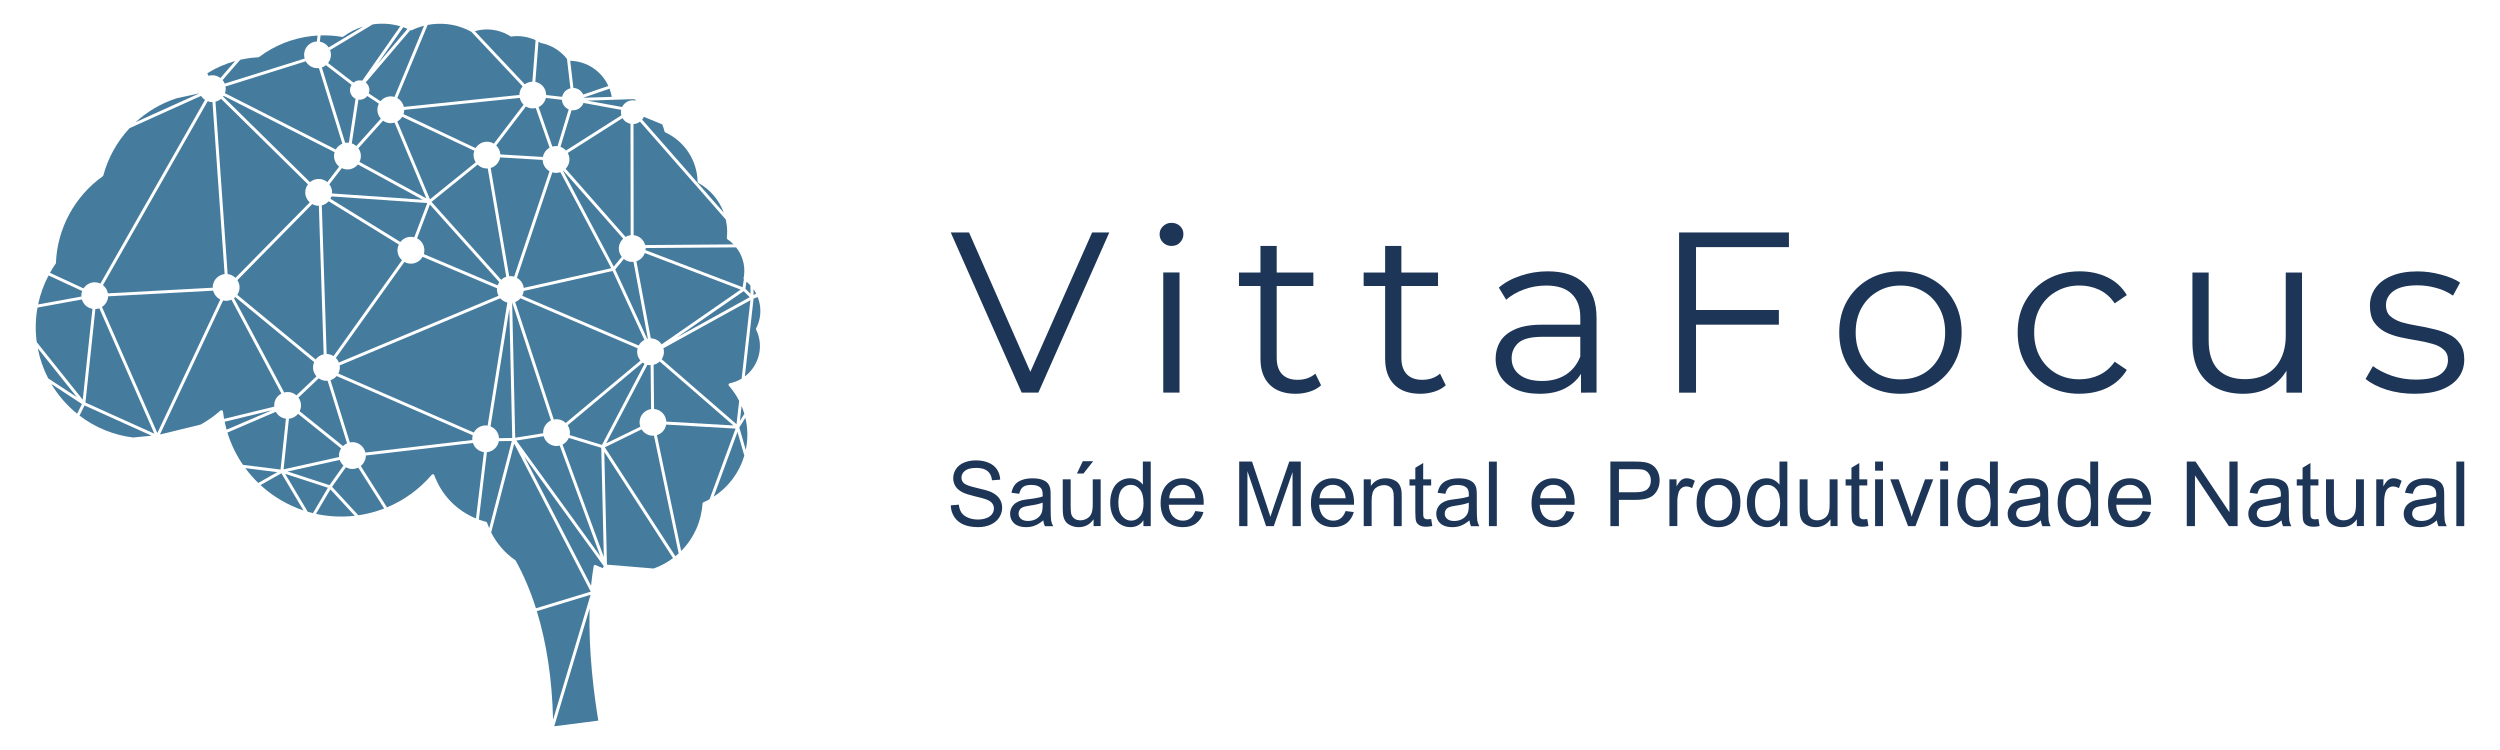 <svg xmlns="http://www.w3.org/2000/svg" height="450" width="1500" xml:space="preserve" viewBox="0 0 1500 450" y="0px" x="0px" id="Layer_1" version="1.1"><defs id="defs124"></defs>

<g transform="translate(1382.94)" id="layer3"><g transform="translate(-211.58,-115)" id="g3"><g style="fill:#457b9d;fill-opacity:1" transform="matrix(6.86,0,0,6.86,-1252.399,10.886)" id="g123">
		<path id="path35" d="m 66.38,37.83 -0.757,0.914 1.688,3.665 1.107,2.403 c 0.019,-0.004 0.037,-0.008 0.057,-0.012 l -1.256,-6.722 c -0.066,0.006 -0.135,0.01 -0.204,0.004 -0.241,-0.019 -0.459,-0.111 -0.635,-0.252 z" style="fill:#457b9d;fill-opacity:1"></path>
		<path id="path36" d="m 47.455,17.702 c -0.127,-0.055 -0.25,-0.103 -0.372,-0.146 l -1.364,1.953 -0.883,1.265 z" style="fill:#457b9d;fill-opacity:1"></path>
		<path id="path37" d="m 40.965,57.145 0.89,-1.251 c -0.147,-0.133 -0.264,-0.3 -0.329,-0.491 l -3.945,0.876 -0.617,0.138 1.766,0.575 1.905,0.619 z" style="fill:#457b9d;fill-opacity:1"></path>
		<path id="path38" d="m 62.904,23.724 0.918,-0.029 1.501,-0.048 C 65.282,23.409 65.215,23.17 65.125,22.933 l -2.227,0.765 c 10e-4,0.01 0.005,0.017 0.006,0.026 z" style="fill:#457b9d;fill-opacity:1"></path>
		<path id="path39" d="m 23.68,25.86 5.589,-2.524 -1.987,0.431 c -1.331,0.423 -2.565,1.142 -3.602,2.093 z" style="fill:#457b9d;fill-opacity:1"></path>
		<path id="path40" d="m 66.227,24.536 c 0.183,-0.376 0.58,-0.622 1.021,-0.586 0.05,0.004 0.098,0.016 0.146,0.027 l 0.034,-0.065 c -0.069,-0.023 -0.139,-0.045 -0.209,-0.064 l -4.044,0.13 2.311,0.423 z" style="fill:#457b9d;fill-opacity:1"></path>
		<path id="path41" d="m 40.56,19.325 3.037,-1.829 c -0.633,0.191 -1.229,0.491 -1.756,0.885 -0.028,0.021 -0.063,0.03 -0.101,0.024 -0.621,-0.107 -1.258,-0.151 -1.889,-0.132 l -0.059,0.547 c 0.324,0.058 0.595,0.245 0.768,0.505 z" style="fill:#457b9d;fill-opacity:1"></path>
		<path id="path42" d="m 18.928,40.945 c 0.009,-0.11 0.037,-0.213 0.074,-0.312 L 16.06,39.27 c -0.421,0.799 -0.728,1.649 -0.913,2.533 l 2.845,-0.519 0.94,-0.172 c -0.004,-0.054 -0.009,-0.11 -0.004,-0.167 z" style="fill:#457b9d;fill-opacity:1"></path>
		<path id="path43" d="m 31.462,52.066 c 0.048,0.234 0.104,0.466 0.167,0.691 l 2.766,-1.185 1.198,-0.514 z" style="fill:#457b9d;fill-opacity:1"></path>
		<path id="path44" d="M 43.206,23.897 C 43.191,23.896 43.178,23.891 43.164,23.89 l -0.582,3.826 c 0.149,0.051 0.284,0.131 0.398,0.233 l 1.716,-1.917 0.424,-0.473 c -0.207,-0.231 -0.324,-0.543 -0.297,-0.876 0.013,-0.158 0.058,-0.306 0.125,-0.439 L 44.256,23.785 43.94,23.577 c -0.17,0.215 -0.441,0.344 -0.734,0.32 z" style="fill:#457b9d;fill-opacity:1"></path>
		<path id="path45" d="m 40.803,23.786 1.202,3.885 c 0.096,-0.017 0.193,-0.026 0.295,-0.018 0.009,0 0.018,0.004 0.026,0.005 l 0.585,-3.842 c -0.309,-0.147 -0.512,-0.472 -0.482,-0.832 0.012,-0.141 0.06,-0.269 0.131,-0.381 l -2.237,-1.724 c -0.105,0.086 -0.227,0.155 -0.357,0.2 z" style="fill:#457b9d;fill-opacity:1"></path>
		<g style="fill:#457b9d;fill-opacity:1" id="g122">
			<path id="path46" d="M 68.759,50.956 68.741,49.203 68.72,47.114 c -0.034,0 -0.067,0.005 -0.103,0.002 -0.062,-0.005 -0.121,-0.019 -0.18,-0.033 l -2.37,4.513 -1.239,2.358 2.988,-1.457 c -0.051,-0.149 -0.074,-0.31 -0.061,-0.476 0.046,-0.555 0.474,-0.988 1.004,-1.065 z" style="fill:#457b9d;fill-opacity:1"></path>
			<path id="path47" d="m 63.864,35.417 1.629,3.074 0.702,-0.848 c -0.18,-0.226 -0.28,-0.516 -0.255,-0.825 0.024,-0.306 0.167,-0.572 0.376,-0.766 l -5.234,-5.945 c -0.008,0.005 -0.015,0.011 -0.022,0.016 z" style="fill:#457b9d;fill-opacity:1"></path>
			<path id="path48" d="m 54.4,54.727 -0.706,5.895 c 0.21,0.076 0.421,0.14 0.628,0.191 0.043,0.01 0.078,0.042 0.093,0.085 0.052,0.155 0.113,0.314 0.185,0.479 l 0.732,-2.825 1.246,-4.804 -1.136,0.016 c -0.091,0.52 -0.521,0.914 -1.042,0.963 z" style="fill:#457b9d;fill-opacity:1"></path>
			<path id="path49" d="m 76.917,51.375 c -0.069,-0.236 -0.151,-0.467 -0.244,-0.689 l -0.146,1.307 0.206,-0.325 z" style="fill:#457b9d;fill-opacity:1"></path>
			<path id="path50" d="m 55.574,28.682 3.466,0.208 0.257,0.015 c 0.068,-0.352 0.286,-0.644 0.586,-0.809 l -0.327,-0.938 -0.881,-2.531 c -0.114,0.026 -0.231,0.041 -0.354,0.031 -0.187,-0.016 -0.356,-0.077 -0.506,-0.167 l -1.849,2.422 -0.752,0.985 c 0.211,0.203 0.344,0.479 0.36,0.784 z" style="fill:#457b9d;fill-opacity:1"></path>
			<path id="path51" d="m 57.661,55.097 5.849,11.316 c 0.058,-0.601 0.134,-1.176 0.227,-1.716 0.008,-0.041 0.033,-0.076 0.069,-0.094 0.037,-0.02 0.081,-0.021 0.117,0 0.192,0.095 0.394,0.183 0.617,0.265 l 0.082,-0.172 -4.551,-6.275 z" style="fill:#457b9d;fill-opacity:1"></path>
			<path id="path52" d="m 61.014,54.062 0.311,0.845 3.301,8.99 L 64.4,54.344 61.564,53.48 c -0.111,0.253 -0.306,0.458 -0.55,0.582 z" style="fill:#457b9d;fill-opacity:1"></path>
			<path id="path53" d="m 53.175,53.921 -4.739,0.555 -4.631,0.542 c 0,0.033 0.004,0.065 0.002,0.1 -0.027,0.335 -0.195,0.624 -0.438,0.819 l 2.291,3.618 c 1.505,-0.627 2.858,-1.613 3.918,-2.856 0.026,-0.032 0.067,-0.049 0.109,-0.045 0.005,0 0.009,0 0.013,10e-4 0.046,0.009 0.084,0.04 0.1,0.084 0.624,1.722 1.946,3.094 3.643,3.785 l 0.383,-3.188 0.313,-2.615 c -0.459,-0.063 -0.827,-0.381 -0.964,-0.8 z" style="fill:#457b9d;fill-opacity:1"></path>
			<path id="path54" d="m 68.022,46.891 -1.221,1.02 -5.337,4.461 c 0.141,0.212 0.218,0.467 0.196,0.739 -0.004,0.041 -0.015,0.079 -0.022,0.119 l 0.727,0.222 2.097,0.64 0.817,-1.557 2.909,-5.539 C 68.13,46.965 68.075,46.93 68.022,46.891 Z" style="fill:#457b9d;fill-opacity:1"></path>
			<path id="path55" d="m 37.741,49.757 1.751,-1.663 c -0.208,-0.232 -0.326,-0.544 -0.299,-0.878 0.011,-0.131 0.047,-0.253 0.097,-0.367 l -6.895,-5.684 c -0.036,0.034 -0.074,0.065 -0.114,0.094 l 4.389,8.247 c 0.125,-0.033 0.257,-0.051 0.394,-0.04 0.262,0.02 0.495,0.13 0.677,0.291 z" style="fill:#457b9d;fill-opacity:1"></path>
			<path id="path56" d="m 36.757,52.423 0.065,-0.626 c -0.386,-0.049 -0.709,-0.279 -0.884,-0.602 l -4.235,1.816 c 0.31,1.008 0.768,1.956 1.361,2.822 l 3.088,0.387 0.2,0.025 z" style="fill:#457b9d;fill-opacity:1"></path>
			<path id="path57" d="m 76.914,55.03 -0.597,-2.07 -2.081,5.657 c 1.293,-0.838 2.236,-2.097 2.678,-3.587 z" style="fill:#457b9d;fill-opacity:1"></path>
			<path id="path58" d="m 64.901,64.562 3.268,0.272 0.817,0.068 c 0.605,-0.217 1.174,-0.522 1.692,-0.912 l -4.636,-7.161 -1.374,-2.123 z" style="fill:#457b9d;fill-opacity:1"></path>
			<path id="path59" d="m 35.798,50.54 c 0.034,-0.415 0.282,-0.761 0.626,-0.941 l -0.804,-1.511 -3.566,-6.7 c -0.171,0.074 -0.358,0.113 -0.557,0.097 -0.059,-0.004 -0.113,-0.018 -0.168,-0.03 l -5.524,11.722 3.557,-0.866 c 0.62,-0.342 1.203,-0.755 1.735,-1.225 0.036,-0.032 0.088,-0.041 0.133,-0.023 0.046,0.017 0.077,0.059 0.083,0.106 0.023,0.197 0.056,0.408 0.099,0.642 l 1.209,-0.294 3.182,-0.776 C 35.796,50.674 35.792,50.608 35.798,50.54 Z" style="fill:#457b9d;fill-opacity:1"></path>
			<polygon id="polygon59" points="76.854,40.644 75.826,41.355 71.032,44.677 75.47,42.228 77.386,41.169" style="fill:#457b9d;fill-opacity:1"></polygon>
			<path id="path60" d="m 68.175,44.905 -2.779,-6.03 -7.776,1.75 c -0.017,0.153 -0.059,0.296 -0.129,0.425 l 4.854,2.072 5.329,2.275 c 0.112,-0.211 0.289,-0.382 0.501,-0.492 z" style="fill:#457b9d;fill-opacity:1"></path>
			<path id="path61" d="m 42.54,56.193 c -0.173,-0.015 -0.331,-0.067 -0.474,-0.146 l -0.519,0.731 -0.693,0.976 2.301,2.492 c 0.775,-0.113 1.534,-0.313 2.258,-0.592 l -2.266,-3.58 c -0.183,0.09 -0.389,0.137 -0.607,0.119 z" style="fill:#457b9d;fill-opacity:1"></path>
			<path id="path62" d="m 40.062,59.081 -0.613,1.042 c 1.107,0.239 2.257,0.297 3.391,0.166 l -2.131,-2.307 z" style="fill:#457b9d;fill-opacity:1"></path>
			<path id="path63" d="m 37.793,58.364 0.937,1.575 c 0.149,0.044 0.3,0.085 0.452,0.122 l 1.309,-2.224 -1.271,-0.413 -2.462,-0.802 z" style="fill:#457b9d;fill-opacity:1"></path>
			<path id="path64" d="m 30.458,40.601 -9.189,0.493 c -10e-4,0.014 0.002,0.027 0.001,0.041 -0.031,0.378 -0.24,0.696 -0.537,0.888 l 4.164,9.488 0.678,1.542 5.506,-11.685 c -0.31,-0.15 -0.538,-0.431 -0.623,-0.767 z" style="fill:#457b9d;fill-opacity:1"></path>
			<path id="path65" d="m 58.921,24.542 1.067,3.066 0.137,0.392 c 0.132,-0.038 0.271,-0.057 0.415,-0.045 0.014,0.001 0.025,0.006 0.038,0.007 l 0.976,-3.218 C 61.217,24.601 60.984,24.28 60.96,23.906 l -1.404,-0.158 c -0.08,0.355 -0.32,0.642 -0.635,0.794 z" style="fill:#457b9d;fill-opacity:1"></path>
			<path id="path66" d="M 40.269,48.481 C 40.051,48.464 39.856,48.384 39.69,48.266 l -1.773,1.685 c 0.158,0.219 0.246,0.489 0.223,0.779 -0.012,0.149 -0.055,0.29 -0.116,0.417 l 3.789,3.046 c 0.102,-0.102 0.222,-0.183 0.354,-0.241 l -1.324,-4.256 -0.379,-1.219 c -0.066,0.006 -0.13,0.01 -0.195,0.004 z" style="fill:#457b9d;fill-opacity:1"></path>
			<path id="path67" d="m 43.375,28.919 c -0.012,0.151 -0.055,0.292 -0.118,0.421 l 0.458,0.25 5.387,2.937 -2.484,-5.924 -0.294,-0.7 c -0.135,0.04 -0.277,0.059 -0.425,0.046 -0.219,-0.017 -0.416,-0.098 -0.583,-0.217 l -1.987,2.221 -0.172,0.192 c 0.155,0.218 0.241,0.486 0.218,0.774 z" style="fill:#457b9d;fill-opacity:1"></path>
			<path id="path68" d="m 46.564,25.803 2.855,6.806 3.049,-2.466 0.952,-0.771 c -0.134,-0.209 -0.207,-0.459 -0.185,-0.725 0.008,-0.1 0.032,-0.192 0.063,-0.283 l -4.03,-1.899 -2.279,-1.074 c -0.106,0.172 -0.25,0.315 -0.425,0.412 z" style="fill:#457b9d;fill-opacity:1"></path>
			<path id="path69" d="m 68.21,37.311 c -0.123,0.34 -0.395,0.605 -0.733,0.717 l 1.26,6.747 c 0.024,0.001 0.047,-0.003 0.071,-10e-4 0.37,0.03 0.682,0.232 0.875,0.52 l 3.791,-2.626 3.116,-2.16 z" style="fill:#457b9d;fill-opacity:1"></path>
			<path id="path70" d="m 63.386,68.388 -2.569,8.552 -0.53,1.76 3.857,-0.495 C 63.788,76.07 63.268,72.209 63.386,68.388 Z" style="fill:#457b9d;fill-opacity:1"></path>
			<path id="path71" d="M 60.003,51.953 56.62,41.659 c -0.003,0 -0.006,0.002 -0.01,0.002 l 0.265,11.801 2.447,-0.393 c -0.003,-0.049 -0.007,-0.098 -0.003,-0.148 0.035,-0.438 0.311,-0.796 0.684,-0.968 z" style="fill:#457b9d;fill-opacity:1"></path>
			<path id="path72" d="m 39.421,46.617 c 0.169,-0.229 0.417,-0.39 0.701,-0.45 L 39.783,35.712 39.701,33.171 c -0.037,0 -0.073,0.005 -0.11,0.002 -0.171,-0.014 -0.329,-0.066 -0.47,-0.144 l -6.546,6.651 c 0.136,0.21 0.21,0.461 0.188,0.729 -0.017,0.207 -0.091,0.395 -0.199,0.556 l 1.812,1.493 z" style="fill:#457b9d;fill-opacity:1"></path>
			<path id="path73" d="m 70.078,52.313 c -0.075,0.444 -0.395,0.796 -0.809,0.924 l 0.897,4.282 1.226,5.85 c 1.108,-1.118 1.768,-2.583 1.866,-4.151 0.003,-0.048 0.032,-0.091 0.076,-0.11 l 0.041,-0.017 c 0.059,-0.027 0.118,-0.055 0.177,-0.083 0.11,-0.054 0.22,-0.111 0.326,-0.173 l 0.433,-1.177 1.838,-4.994 z" style="fill:#457b9d;fill-opacity:1"></path>
			<path id="path74" d="m 76.961,48.098 c 0.93,-0.703 1.433,-1.863 1.296,-3.03 -0.042,-0.364 -0.146,-0.72 -0.311,-1.057 -0.018,-0.037 -0.018,-0.08 0.002,-0.117 0.303,-0.588 0.423,-1.246 0.347,-1.905 -0.034,-0.281 -0.104,-0.561 -0.213,-0.831 l -0.276,0.104 -0.083,0.032 z" style="fill:#457b9d;fill-opacity:1"></path>
			<path id="path75" d="m 67.931,52.731 -1.2,0.585 -2.014,0.982 1.183,1.827 4.986,7.702 c 0.098,-0.08 0.192,-0.162 0.284,-0.247 L 69.012,53.281 c -0.06,0.004 -0.119,0.008 -0.18,0.003 -0.386,-0.03 -0.711,-0.247 -0.901,-0.553 z" style="fill:#457b9d;fill-opacity:1"></path>
			<path id="path76" d="m 53.121,53.465 c 0.006,-0.074 0.021,-0.146 0.039,-0.215 L 41.94,48.366 41.256,48.069 c -0.142,0.166 -0.326,0.292 -0.537,0.359 l 1.695,5.445 c 0.102,-0.02 0.206,-0.031 0.315,-0.022 0.521,0.042 0.931,0.423 1.044,0.906 l 8.153,-0.954 1.197,-0.141 c -0.004,-0.063 -0.008,-0.13 -0.002,-0.197 z" style="fill:#457b9d;fill-opacity:1"></path>
			<path id="path77" d="m 40.459,46.141 c 0.194,0.016 0.371,0.083 0.525,0.18 l 5.988,-8.386 c -0.263,-0.237 -0.42,-0.586 -0.389,-0.965 0.012,-0.146 0.053,-0.28 0.111,-0.405 l -4.225,-2.607 -1.91,-1.179 c -0.157,0.177 -0.365,0.302 -0.6,0.36 l 0.152,4.696 0.271,8.307 c 0.026,10e-4 0.052,-0.003 0.077,-0.001 z" style="fill:#457b9d;fill-opacity:1"></path>
			<path id="path78" d="m 55.283,40.404 c 0,-0.003 0.002,-0.005 0.002,-0.008 l -3.66,-1.55 -2.85,-1.207 c -0.218,0.386 -0.644,0.634 -1.115,0.596 -0.174,-0.014 -0.333,-0.067 -0.476,-0.148 l -0.779,1.091 -5.216,7.304 c 0.113,0.114 0.204,0.249 0.264,0.4 l 9.284,-3.881 4.681,-1.957 c -0.102,-0.19 -0.153,-0.409 -0.135,-0.64 z" style="fill:#457b9d;fill-opacity:1"></path>
			<path id="path79" d="m 61.854,24.822 c -0.017,-10e-4 -0.031,-0.006 -0.048,-0.009 l -0.972,3.208 c 0.188,0.066 0.354,0.177 0.482,0.321 l 2.813,-1.789 2.031,-1.292 c -0.031,-0.113 -0.047,-0.232 -0.037,-0.356 0.003,-0.042 0.014,-0.08 0.021,-0.12 l -3.296,-0.603 c -0.148,0.402 -0.546,0.677 -0.994,0.64 z" style="fill:#457b9d;fill-opacity:1"></path>
			<path id="path80" d="m 77.041,54.527 c 0.195,-0.927 0.186,-1.884 -0.033,-2.808 l -0.533,0.843 z" style="fill:#457b9d;fill-opacity:1"></path>
			<path id="path81" d="m 69.84,45.634 c 0.036,0.129 0.054,0.266 0.043,0.407 -0.017,0.207 -0.091,0.395 -0.199,0.556 l 4.438,3.853 2.109,1.832 0.088,-0.785 0.142,-1.263 c -0.247,-0.479 -0.548,-0.922 -0.897,-1.318 -0.03,-0.034 -0.04,-0.083 -0.025,-0.128 0.015,-0.044 0.052,-0.076 0.098,-0.086 0.367,-0.075 0.718,-0.214 1.042,-0.41 l 0.379,-3.389 0.389,-3.466 z" style="fill:#457b9d;fill-opacity:1"></path>
			<path id="path82" d="m 59.584,23.488 1.396,0.157 c 0.079,-0.372 0.364,-0.658 0.724,-0.746 l -0.3,-2.564 C 60.834,19.608 60.028,19.113 59.132,18.941 59.116,18.938 59.101,18.932 59.087,18.923 59.029,18.887 58.97,18.852 58.91,18.819 l -0.273,3.521 c 0.548,0.105 0.947,0.585 0.947,1.148 z" style="fill:#457b9d;fill-opacity:1"></path>
			<path id="path83" d="m 60.768,54.15 c -0.119,0.029 -0.244,0.046 -0.373,0.035 -0.504,-0.041 -0.904,-0.397 -1.032,-0.857 l -2.384,0.383 7.348,10.131 -0.599,-1.631 z" style="fill:#457b9d;fill-opacity:1"></path>
			<path id="path84" d="m 58.375,22.32 0.131,-1.678 0.151,-1.949 c -0.64,-0.298 -1.345,-0.414 -2.045,-0.331 -0.001,0 -0.061,0.01 -0.063,0.011 -0.03,0.005 -0.062,-0.003 -0.087,-0.02 -0.736,-0.471 -1.626,-0.677 -2.497,-0.575 -0.204,0.024 -0.413,0.067 -0.618,0.128 l 1.504,1.6 2.864,3.047 c 0.187,-0.141 0.415,-0.224 0.66,-0.233 z" style="fill:#457b9d;fill-opacity:1"></path>
			<path id="path85" d="m 62.013,22.871 c 0.367,0.03 0.668,0.263 0.81,0.577 l 0.932,-0.32 1.268,-0.435 c -0.604,-1.306 -1.887,-2.162 -3.337,-2.202 l 0.278,2.381 c 0.015,0 0.032,-0.003 0.049,-0.001 z" style="fill:#457b9d;fill-opacity:1"></path>
			<path id="path86" d="m 47.136,24.528 2.635,-0.274 7.477,-0.776 c 0,-0.028 -0.004,-0.056 -0.002,-0.085 0.021,-0.255 0.124,-0.483 0.278,-0.664 L 53.035,17.955 C 52,17.386 50.82,17.155 49.642,17.292 c -0.138,0.016 -0.281,0.039 -0.426,0.066 l -2.432,5.855 -0.224,0.539 c 0.294,0.163 0.503,0.446 0.576,0.776 z" style="fill:#457b9d;fill-opacity:1"></path>
			<path id="path87" d="m 44.12,23.121 c -0.007,0.08 -0.027,0.155 -0.054,0.227 l 1.027,0.68 c 0.236,-0.282 0.6,-0.451 0.994,-0.419 0.08,0.007 0.158,0.021 0.232,0.043 l 2.027,-4.883 0.557,-1.34 c -0.371,0.094 -0.73,0.225 -1.072,0.39 -0.036,0.017 -0.078,0.017 -0.114,0 -0.005,-0.002 -0.009,-0.004 -0.013,-0.006 l -3.902,4.576 c 0.214,0.17 0.342,0.44 0.318,0.732 z" style="fill:#457b9d;fill-opacity:1"></path>
			<path id="path88" d="M 77.949,40.857 C 77.88,40.724 77.802,40.596 77.712,40.471 l 0.002,0.071 0.013,0.438 z" style="fill:#457b9d;fill-opacity:1"></path>
			<path id="path89" d="m 68.281,37.007 c -0.001,0.017 -0.007,0.032 -0.009,0.048 l 0.151,0.058 8.342,3.182 0.013,-0.08 0.096,-0.598 c -0.02,-0.031 -0.032,-0.065 -0.026,-0.09 0.07,-0.348 0.085,-0.7 0.044,-1.045 -0.071,-0.61 -0.312,-1.187 -0.695,-1.669 l -7.801,0.058 -0.117,10e-4 c 0.001,0.044 0.006,0.089 0.002,0.135 z" style="fill:#457b9d;fill-opacity:1"></path>
			<path id="path90" d="m 40.755,20.064 c -0.02,0.238 -0.109,0.453 -0.247,0.629 l 2.221,1.711 c 0.165,-0.139 0.383,-0.216 0.614,-0.197 0.054,0.004 0.104,0.015 0.154,0.028 l 3.325,-4.761 c -0.724,-0.211 -1.488,-0.274 -2.24,-0.186 -0.047,0.005 -0.092,0.013 -0.137,0.02 l -0.039,0.006 -3.727,2.243 c 0.06,0.157 0.091,0.328 0.076,0.507 z" style="fill:#457b9d;fill-opacity:1"></path>
			<path id="path91" d="m 77.452,40.48 -0.009,-0.343 c -0.106,-0.115 -0.22,-0.222 -0.338,-0.32 l -0.098,0.61 0.454,0.45 z" style="fill:#457b9d;fill-opacity:1"></path>
			<path id="path92" d="m 67.979,25.642 2.833,3.231 4.307,4.909 c -0.401,-1.098 -1.188,-2.027 -2.223,-2.603 -0.04,-0.022 -0.065,-0.065 -0.067,-0.111 -0.003,-0.146 -0.013,-0.295 -0.03,-0.442 -0.198,-1.698 -1.243,-3.146 -2.796,-3.87 -0.037,-0.018 -0.063,-0.05 -0.072,-0.089 -0.047,-0.205 -0.113,-0.41 -0.196,-0.61 l -0.023,-0.01 -1.589,-0.654 c -0.039,0.089 -0.085,0.174 -0.144,0.249 z" style="fill:#457b9d;fill-opacity:1"></path>
			<path id="path93" d="m 67.221,26.028 0.01,7.453 0.003,2.266 c 0.494,0.052 0.885,0.406 1.008,0.863 l 7.727,-0.058 c -0.162,-0.167 -0.338,-0.316 -0.526,-0.442 -0.04,-0.027 -0.063,-0.074 -0.058,-0.123 0.04,-0.366 0.039,-0.737 -0.003,-1.101 -0.02,-0.163 -0.049,-0.33 -0.089,-0.511 L 74.725,33.727 67.789,25.82 c -0.162,0.122 -0.357,0.196 -0.568,0.208 z" style="fill:#457b9d;fill-opacity:1"></path>
			<path id="path94" d="m 15.234,45.782 -0.117,-0.147 c 0.177,0.922 0.482,1.806 0.912,2.635 l 0.404,0.265 2.1,1.376 z" style="fill:#457b9d;fill-opacity:1"></path>
			<path id="path95" d="m 38.516,31.907 c 0.019,-0.227 0.104,-0.434 0.232,-0.604 l -7.597,-7.482 c -0.14,0.121 -0.309,0.204 -0.492,0.249 l 0.598,8.474 0.466,6.606 c 0.268,0.029 0.505,0.15 0.686,0.328 l 6.499,-6.603 c -0.265,-0.237 -0.424,-0.587 -0.392,-0.968 z" style="fill:#457b9d;fill-opacity:1"></path>
			<path id="path96" d="m 68.98,47.083 0.039,3.863 c 10e-4,0 0.002,0 0.002,0 0.592,0.048 1.041,0.529 1.072,1.105 l 5.864,0.338 -4.572,-3.97 -1.871,-1.624 c -0.148,0.142 -0.33,0.24 -0.534,0.288 z" style="fill:#457b9d;fill-opacity:1"></path>
			<path id="path97" d="m 18.975,41.37 -3.882,0.708 c -0.169,0.941 -0.198,1.898 -0.088,2.846 0.005,0.046 0.013,0.092 0.019,0.137 l 0.008,0.049 4.02,5.03 0.426,-4.01 0.419,-3.939 C 19.449,42.112 19.098,41.789 18.975,41.37 Z" style="fill:#457b9d;fill-opacity:1"></path>
			<path id="path98" d="m 56.881,64.174 c 0.016,0.012 0.03,0.026 0.04,0.045 0.69,1.243 1.285,2.642 1.768,4.159 l 4.776,-1.451 0.002,-0.027 -6.679,-12.922 -2.015,7.771 c 0.49,0.973 1.217,1.81 2.108,2.425 z" style="fill:#457b9d;fill-opacity:1"></path>
			<path id="path99" d="m 20.193,39.869 c 0.145,0.012 0.278,0.053 0.402,0.111 l 9.151,-16.067 c -0.14,-0.091 -0.259,-0.209 -0.349,-0.35 l -2.912,1.315 -3.338,1.507 c -1.094,1.173 -1.889,2.603 -2.297,4.137 -0.008,0.03 -0.025,0.056 -0.05,0.073 -2.454,1.745 -3.984,4.575 -4.093,7.571 0,0.025 -0.008,0.05 -0.024,0.069 -0.174,0.251 -0.342,0.521 -0.5,0.804 l 2.797,1.297 0.138,0.064 c 0.23,-0.347 0.632,-0.567 1.075,-0.531 z" style="fill:#457b9d;fill-opacity:1"></path>
			<path id="path100" d="m 19.207,50.64 -0.063,0.129 -0.376,0.758 c 1.367,1.044 2.983,1.703 4.684,1.916 l 0.189,-0.019 1.429,-0.139 -2.024,-0.913 z" style="fill:#457b9d;fill-opacity:1"></path>
			<path id="path101" d="m 39.78,30.831 c 0.253,0.021 0.479,0.122 0.659,0.274 l 1.043,-1.357 c -0.301,-0.235 -0.481,-0.611 -0.448,-1.02 0.007,-0.082 0.021,-0.162 0.044,-0.238 L 31.37,23.56 c -0.015,0.022 -0.028,0.045 -0.044,0.066 l 7.598,7.483 c 0.229,-0.195 0.533,-0.304 0.856,-0.278 z" style="fill:#457b9d;fill-opacity:1"></path>
			<path id="path102" d="m 34.6,57.604 c 1.079,0.992 2.369,1.754 3.756,2.219 L 36.998,57.537 36.423,56.57 Z" style="fill:#457b9d;fill-opacity:1"></path>
			<path id="path103" d="m 16.304,48.761 c 0.588,0.988 1.358,1.878 2.254,2.602 l 0.125,-0.252 0.296,-0.596 z" style="fill:#457b9d;fill-opacity:1"></path>
			<path id="path104" d="m 42.109,29.995 c -0.144,-0.012 -0.278,-0.053 -0.402,-0.111 l -1.087,1.415 c 0.167,0.222 0.261,0.501 0.236,0.798 l 7.923,0.551 -0.84,-0.458 -4.822,-2.629 c -0.236,0.292 -0.606,0.466 -1.008,0.434 z" style="fill:#457b9d;fill-opacity:1"></path>
			<path id="path105" d="m 41.469,55.147 c -0.008,-0.072 -0.011,-0.146 -0.004,-0.221 0.016,-0.196 0.084,-0.374 0.183,-0.53 l -3.765,-3.025 c -0.193,0.24 -0.479,0.399 -0.798,0.431 l -0.468,4.424 1.796,-0.399 z" style="fill:#457b9d;fill-opacity:1"></path>
			<path id="path106" d="m 30.479,21.762 c 0.232,0.019 0.442,0.107 0.615,0.238 l 1.285,-1.484 c -0.86,0.239 -1.678,0.597 -2.435,1.068 l 0.106,0.225 c 0.135,-0.04 0.28,-0.059 0.429,-0.047 z" style="fill:#457b9d;fill-opacity:1"></path>
			<path id="path107" d="m 34.898,21.414 3.562,-1.117 c -0.039,-0.134 -0.059,-0.275 -0.046,-0.422 0.048,-0.596 0.536,-1.047 1.118,-1.073 l 0.055,-0.517 c -0.177,0.011 -0.358,0.026 -0.539,0.048 -1.657,0.193 -3.236,0.825 -4.567,1.827 -0.02,0.016 -0.045,0.025 -0.07,0.026 -0.199,0.011 -0.396,0.025 -0.596,0.049 -0.322,0.038 -0.656,0.096 -0.994,0.172 l -1.537,1.774 c 0.077,0.092 0.137,0.197 0.183,0.309 z" style="fill:#457b9d;fill-opacity:1"></path>
			<path id="path108" d="m 33.272,56.123 c 0.341,0.462 0.719,0.896 1.128,1.293 l 1.661,-0.942 -1.001,-0.126 z" style="fill:#457b9d;fill-opacity:1"></path>
			<path id="path109" d="M 21.549,44.531 20.5,42.141 c -0.109,0.04 -0.225,0.062 -0.344,0.067 l -0.153,1.442 -0.716,6.738 2.078,0.938 3.948,1.781 z" style="fill:#457b9d;fill-opacity:1"></path>
			<path id="path110" d="m 56.599,52.785 -0.237,-10.59 -1.643,10.277 c 0.422,0.166 0.717,0.563 0.741,1.029 l 0.499,-0.007 0.655,-0.009 z" style="fill:#457b9d;fill-opacity:1"></path>
			<path id="path111" d="m 54.731,29.868 0.308,1.8 1.311,7.664 c 0.065,-0.006 0.132,-0.01 0.199,-0.004 0.082,0.007 0.16,0.022 0.235,0.044 l 2.783,-8.292 0.311,-0.928 C 59.524,29.957 59.29,29.586 59.276,29.166 l -3.719,-0.223 c -0.078,0.449 -0.404,0.803 -0.826,0.925 z" style="fill:#457b9d;fill-opacity:1"></path>
			<path id="path112" d="m 47.102,25.156 6.309,2.974 c 0.225,-0.363 0.636,-0.594 1.09,-0.557 0.187,0.015 0.356,0.076 0.506,0.167 l 2.601,-3.408 c -0.166,-0.159 -0.282,-0.364 -0.333,-0.594 l -10.112,1.05 c 0,0.029 0.005,0.057 0.002,0.085 -0.009,0.099 -0.032,0.193 -0.063,0.283 z" style="fill:#457b9d;fill-opacity:1"></path>
			<path id="path113" d="m 21.25,40.833 6.98,-0.374 2.193,-0.118 C 30.422,40.3 30.417,40.26 30.42,40.219 30.466,39.651 30.912,39.21 31.458,39.148 L 30.397,24.101 c -0.036,0 -0.072,0.005 -0.109,0.002 -0.109,-0.009 -0.211,-0.037 -0.309,-0.073 l -9.161,16.084 c 0.226,0.177 0.38,0.432 0.432,0.719 z" style="fill:#457b9d;fill-opacity:1"></path>
			<path id="path114" d="m 49.413,33.067 -1.122,2.953 c 0.409,0.211 0.674,0.652 0.635,1.139 -0.007,0.083 -0.022,0.164 -0.045,0.24 l 6.459,2.736 c 0.034,-0.102 0.082,-0.196 0.141,-0.283 l -0.128,-0.144 z" style="fill:#457b9d;fill-opacity:1"></path>
			<path id="path115" d="m 55.649,39.65 c 0.126,-0.12 0.275,-0.214 0.443,-0.269 l -1.62,-9.471 c -0.053,0.003 -0.106,0.008 -0.161,0.003 -0.286,-0.023 -0.536,-0.151 -0.726,-0.339 l -4.029,3.261 5.971,6.678 z" style="fill:#457b9d;fill-opacity:1"></path>
			<path id="path116" d="m 31.486,23.326 9.696,4.924 c 0.129,-0.229 0.331,-0.405 0.572,-0.506 l -0.775,-2.505 -1.271,-4.104 c -0.072,0.008 -0.146,0.011 -0.22,0.004 -0.405,-0.033 -0.746,-0.27 -0.931,-0.601 l -7.02,2.201 c 0.016,0.094 0.023,0.19 0.016,0.288 -0.007,0.106 -0.033,0.205 -0.067,0.299 z" style="fill:#457b9d;fill-opacity:1"></path>
			<path id="path117" d="m 66.259,25.509 -4.788,3.046 c 0.109,0.196 0.164,0.426 0.145,0.667 -0.022,0.282 -0.148,0.53 -0.332,0.719 l 3.383,3.842 1.86,2.113 c 0.135,-0.078 0.286,-0.13 0.446,-0.149 L 66.96,26.009 c -0.302,-0.061 -0.555,-0.246 -0.701,-0.5 z" style="fill:#457b9d;fill-opacity:1"></path>
			<path id="path118" d="m 63.441,67.297 c 0,-0.027 0.002,-0.058 0.004,-0.092 l -2.298,0.698 -2.381,0.725 c 0.863,2.813 1.341,6.005 1.421,9.498 z" style="fill:#457b9d;fill-opacity:1"></path>
			<path id="path119" d="m 46.831,36.341 c 0.235,-0.299 0.611,-0.48 1.019,-0.447 0.068,0.005 0.133,0.02 0.196,0.036 l 1.138,-2.992 -8.38,-0.583 c -0.023,0.074 -0.054,0.144 -0.09,0.21 z" style="fill:#457b9d;fill-opacity:1"></path>
			<path id="path120" d="m 60.12,30.254 -1.157,3.45 -1.938,5.772 c 0.322,0.181 0.549,0.505 0.595,0.881 l 7.654,-1.723 -1.914,-3.612 -2.536,-4.786 c -0.148,0.051 -0.309,0.074 -0.475,0.06 -0.078,-0.006 -0.155,-0.021 -0.229,-0.042 z" style="fill:#457b9d;fill-opacity:1"></path>
			<path id="path121" d="m 45.036,45.669 -3.514,1.469 c 0.013,0.087 0.02,0.177 0.012,0.269 -0.013,0.159 -0.058,0.31 -0.128,0.443 l 11.78,5.127 0.07,0.03 c 0.214,-0.398 0.65,-0.656 1.13,-0.617 0.027,0.002 0.052,0.011 0.078,0.015 L 56.185,41.638 C 55.939,41.579 55.724,41.45 55.567,41.267 Z" style="fill:#457b9d;fill-opacity:1"></path>
			<path id="path122" d="m 67.542,45.851 c 0.006,-0.072 0.02,-0.142 0.038,-0.209 L 57.337,41.268 c -0.126,0.143 -0.284,0.255 -0.464,0.323 l 2.345,7.137 1.033,3.145 c 0.108,-0.022 0.219,-0.036 0.334,-0.026 0.279,0.022 0.524,0.146 0.712,0.325 l 3.96,-3.31 2.569,-2.147 c -0.199,-0.232 -0.31,-0.537 -0.284,-0.864 z" style="fill:#457b9d;fill-opacity:1"></path>
		</g>
	</g><g transform="matrix(12.872,0,0,12.872,-805.04,-517.977)" id="g2"><path aria-label="Saúde Mental e Produtividade Natural" style="font-size:4.203px;line-height:0px;font-family:arial;-inkscape-font-specification:'arial, Normal';text-align:center;letter-spacing:0px;text-anchor:middle;fill:#1d3557;stroke-width:4.203" id="text124-7" d="m 15.858,72.731 0.376,-0.033 q 0.027,0.226 0.123,0.371 0.099,0.144 0.304,0.234 0.205,0.088 0.462,0.088 0.228,0 0.402,-0.068 0.174,-0.068 0.259,-0.185 0.086,-0.119 0.086,-0.259 0,-0.142 -0.082,-0.246 -0.082,-0.107 -0.271,-0.179 -0.121,-0.047 -0.536,-0.146 -0.415,-0.101 -0.581,-0.189 -0.216,-0.113 -0.322,-0.279 -0.105,-0.168 -0.105,-0.376 0,-0.228 0.129,-0.425 0.129,-0.199 0.378,-0.302 0.248,-0.103 0.552,-0.103 0.335,0 0.589,0.109 0.257,0.107 0.394,0.316 0.138,0.209 0.148,0.474 l -0.382,0.029 q -0.031,-0.285 -0.209,-0.431 -0.177,-0.146 -0.523,-0.146 -0.361,0 -0.527,0.133 -0.164,0.131 -0.164,0.318 0,0.162 0.117,0.267 0.115,0.105 0.599,0.216 0.486,0.109 0.667,0.191 0.263,0.121 0.388,0.308 0.125,0.185 0.125,0.427 0,0.24 -0.138,0.454 -0.138,0.211 -0.396,0.33 -0.257,0.117 -0.579,0.117 -0.408,0 -0.686,-0.119 -0.275,-0.119 -0.433,-0.357 -0.156,-0.24 -0.164,-0.542 z m 4.314,0.698 q -0.205,0.174 -0.396,0.246 -0.189,0.072 -0.406,0.072 -0.359,0 -0.552,-0.174 -0.193,-0.177 -0.193,-0.449 0,-0.16 0.072,-0.291 0.074,-0.133 0.191,-0.213 0.119,-0.08 0.267,-0.121 0.109,-0.029 0.328,-0.055 0.447,-0.053 0.659,-0.127 0.002,-0.076 0.002,-0.096 0,-0.226 -0.105,-0.318 -0.142,-0.125 -0.421,-0.125 -0.261,0 -0.386,0.092 -0.123,0.09 -0.183,0.322 l -0.361,-0.049 q 0.049,-0.232 0.162,-0.374 0.113,-0.144 0.326,-0.22 0.213,-0.078 0.495,-0.078 0.279,0 0.454,0.066 0.174,0.066 0.257,0.166 0.082,0.099 0.115,0.25 0.018,0.094 0.018,0.341 v 0.493 q 0,0.515 0.023,0.653 0.025,0.135 0.094,0.261 h -0.386 q -0.057,-0.115 -0.074,-0.269 z m -0.031,-0.825 q -0.201,0.082 -0.603,0.14 -0.228,0.033 -0.322,0.074 -0.094,0.041 -0.146,0.121 -0.051,0.078 -0.051,0.174 0,0.148 0.111,0.246 0.113,0.099 0.328,0.099 0.213,0 0.38,-0.092 0.166,-0.094 0.244,-0.257 0.06,-0.125 0.06,-0.369 z m 2.375,1.094 v -0.32 q -0.255,0.369 -0.692,0.369 -0.193,0 -0.361,-0.074 -0.166,-0.074 -0.248,-0.185 -0.08,-0.113 -0.113,-0.275 -0.023,-0.109 -0.023,-0.345 v -1.351 h 0.369 v 1.209 q 0,0.289 0.023,0.39 0.035,0.146 0.148,0.23 0.113,0.082 0.279,0.082 0.166,0 0.312,-0.084 0.146,-0.086 0.205,-0.232 0.062,-0.148 0.062,-0.427 v -1.168 h 0.369 v 2.18 z m -0.776,-2.451 0.273,-0.575 h 0.484 l -0.452,0.575 z m 3.099,2.451 V 73.423 q -0.207,0.324 -0.61,0.324 -0.261,0 -0.48,-0.144 -0.218,-0.144 -0.339,-0.4 -0.119,-0.259 -0.119,-0.593 0,-0.326 0.109,-0.591 0.109,-0.267 0.326,-0.408 0.218,-0.142 0.486,-0.142 0.197,0 0.351,0.084 0.154,0.082 0.25,0.216 v -1.08 h 0.367 v 3.009 z m -1.168,-1.088 q 0,0.419 0.177,0.626 0.177,0.207 0.417,0.207 0.242,0 0.41,-0.197 0.17,-0.199 0.17,-0.605 0,-0.447 -0.172,-0.657 -0.172,-0.209 -0.425,-0.209 -0.246,0 -0.413,0.201 -0.164,0.201 -0.164,0.634 z m 3.584,0.386 0.382,0.047 q -0.09,0.335 -0.335,0.519 -0.244,0.185 -0.624,0.185 -0.478,0 -0.759,-0.293 -0.279,-0.296 -0.279,-0.827 0,-0.55 0.283,-0.854 0.283,-0.304 0.735,-0.304 0.437,0 0.714,0.298 0.277,0.298 0.277,0.837 0,0.033 -0.002,0.099 h -1.626 q 0.021,0.359 0.203,0.55 0.183,0.191 0.456,0.191 0.203,0 0.347,-0.107 0.144,-0.107 0.228,-0.341 z m -1.213,-0.597 h 1.217 q -0.025,-0.275 -0.14,-0.413 -0.177,-0.213 -0.458,-0.213 -0.255,0 -0.429,0.17 -0.172,0.17 -0.191,0.456 z m 3.261,1.299 v -3.009 h 0.599 l 0.712,2.13 q 0.099,0.298 0.144,0.445 0.051,-0.164 0.16,-0.482 l 0.72,-2.093 h 0.536 v 3.009 h -0.384 v -2.518 l -0.874,2.518 h -0.359 l -0.87,-2.561 v 2.561 z m 4.959,-0.702 0.382,0.047 q -0.09,0.335 -0.335,0.519 -0.244,0.185 -0.624,0.185 -0.478,0 -0.759,-0.293 -0.279,-0.296 -0.279,-0.827 0,-0.55 0.283,-0.854 0.283,-0.304 0.735,-0.304 0.437,0 0.714,0.298 0.277,0.298 0.277,0.837 0,0.033 -0.002,0.099 h -1.626 q 0.021,0.359 0.203,0.55 0.183,0.191 0.456,0.191 0.203,0 0.347,-0.107 0.144,-0.107 0.228,-0.341 z m -1.213,-0.597 h 1.217 q -0.025,-0.275 -0.14,-0.413 -0.177,-0.213 -0.458,-0.213 -0.255,0 -0.429,0.17 -0.172,0.17 -0.191,0.456 z m 2.059,1.299 v -2.18 h 0.332 v 0.31 q 0.24,-0.359 0.694,-0.359 0.197,0 0.361,0.072 0.166,0.07 0.248,0.185 0.082,0.115 0.115,0.273 0.021,0.103 0.021,0.359 v 1.34 H 36.509 V 72.372 q 0,-0.226 -0.043,-0.337 -0.043,-0.113 -0.154,-0.179 -0.109,-0.068 -0.257,-0.068 -0.236,0 -0.408,0.15 -0.17,0.15 -0.17,0.569 v 1.19 z m 3.144,-0.33 0.053,0.326 q -0.156,0.033 -0.279,0.033 -0.201,0 -0.312,-0.064 -0.111,-0.064 -0.156,-0.166 -0.045,-0.105 -0.045,-0.437 V 71.806 h -0.271 v -0.287 h 0.271 v -0.54 l 0.367,-0.222 v 0.761 h 0.371 v 0.287 h -0.371 v 1.275 q 0,0.158 0.018,0.203 0.021,0.045 0.064,0.072 0.045,0.027 0.127,0.027 0.062,0 0.162,-0.014 z m 1.784,0.062 q -0.205,0.174 -0.396,0.246 -0.189,0.072 -0.406,0.072 -0.359,0 -0.552,-0.174 -0.193,-0.177 -0.193,-0.449 0,-0.16 0.072,-0.291 0.074,-0.133 0.191,-0.213 0.119,-0.08 0.267,-0.121 0.109,-0.029 0.328,-0.055 0.447,-0.053 0.659,-0.127 0.002,-0.076 0.002,-0.096 0,-0.226 -0.105,-0.318 -0.142,-0.125 -0.421,-0.125 -0.261,0 -0.386,0.092 -0.123,0.09 -0.183,0.322 l -0.361,-0.049 q 0.049,-0.232 0.162,-0.374 0.113,-0.144 0.326,-0.22 0.213,-0.078 0.495,-0.078 0.279,0 0.454,0.066 0.174,0.066 0.257,0.166 0.082,0.099 0.115,0.25 0.018,0.094 0.018,0.341 v 0.493 q 0,0.515 0.023,0.653 0.025,0.135 0.094,0.261 H 40.109 Q 40.052,73.583 40.035,73.429 Z m -0.031,-0.825 q -0.201,0.082 -0.603,0.14 -0.228,0.033 -0.322,0.074 -0.094,0.041 -0.146,0.121 -0.051,0.078 -0.051,0.174 0,0.148 0.111,0.246 0.113,0.099 0.328,0.099 0.213,0 0.38,-0.092 0.166,-0.094 0.244,-0.257 0.06,-0.125 0.06,-0.369 z m 0.938,1.094 v -3.009 h 0.369 v 3.009 z m 3.602,-0.702 0.382,0.047 q -0.09,0.335 -0.335,0.519 -0.244,0.185 -0.624,0.185 -0.478,0 -0.759,-0.293 -0.279,-0.296 -0.279,-0.827 0,-0.55 0.283,-0.854 0.283,-0.304 0.735,-0.304 0.437,0 0.714,0.298 0.277,0.298 0.277,0.837 0,0.033 -0.002,0.099 h -1.626 q 0.021,0.359 0.203,0.55 0.183,0.191 0.456,0.191 0.203,0 0.347,-0.107 0.144,-0.107 0.228,-0.341 z M 43.332,72.399 h 1.217 q -0.025,-0.275 -0.14,-0.413 -0.177,-0.213 -0.458,-0.213 -0.255,0 -0.429,0.17 -0.172,0.17 -0.191,0.456 z m 3.274,1.299 v -3.009 h 1.135 q 0.3,0 0.458,0.029 0.222,0.037 0.371,0.142 0.15,0.103 0.24,0.289 0.092,0.187 0.092,0.41 0,0.384 -0.244,0.651 -0.244,0.265 -0.883,0.265 H 47.003 v 1.223 z m 0.398,-1.578 h 0.778 q 0.386,0 0.548,-0.144 0.162,-0.144 0.162,-0.404 0,-0.189 -0.096,-0.322 -0.094,-0.135 -0.25,-0.179 -0.101,-0.027 -0.371,-0.027 h -0.77 z m 2.354,1.578 v -2.18 h 0.332 v 0.33 q 0.127,-0.232 0.234,-0.306 0.109,-0.074 0.238,-0.074 0.187,0 0.38,0.119 l -0.127,0.343 q -0.135,-0.08 -0.271,-0.08 -0.121,0 -0.218,0.074 -0.096,0.072 -0.138,0.201 -0.062,0.197 -0.062,0.431 v 1.141 z m 1.266,-1.09 q 0,-0.605 0.337,-0.897 0.281,-0.242 0.686,-0.242 0.449,0 0.735,0.296 0.285,0.293 0.285,0.813 0,0.421 -0.127,0.663 -0.125,0.24 -0.367,0.374 -0.24,0.133 -0.525,0.133 -0.458,0 -0.741,-0.293 Q 50.624,73.16 50.624,72.608 Z m 0.38,0 q 0,0.419 0.183,0.628 0.183,0.207 0.46,0.207 0.275,0 0.458,-0.209 0.183,-0.209 0.183,-0.638 0,-0.404 -0.185,-0.612 -0.183,-0.209 -0.456,-0.209 -0.277,0 -0.46,0.207 -0.183,0.207 -0.183,0.626 z m 3.51,1.09 V 73.423 q -0.207,0.324 -0.61,0.324 -0.261,0 -0.48,-0.144 -0.218,-0.144 -0.339,-0.4 -0.119,-0.259 -0.119,-0.593 0,-0.326 0.109,-0.591 0.109,-0.267 0.326,-0.408 0.218,-0.142 0.486,-0.142 0.197,0 0.351,0.084 0.154,0.082 0.25,0.216 v -1.08 h 0.367 v 3.009 z M 53.345,72.61 q 0,0.419 0.177,0.626 0.177,0.207 0.417,0.207 0.242,0 0.41,-0.197 0.17,-0.199 0.17,-0.605 0,-0.447 -0.172,-0.657 -0.172,-0.209 -0.425,-0.209 -0.246,0 -0.413,0.201 -0.164,0.201 -0.164,0.634 z m 3.52,1.088 v -0.32 q -0.255,0.369 -0.692,0.369 -0.193,0 -0.361,-0.074 -0.166,-0.074 -0.248,-0.185 -0.08,-0.113 -0.113,-0.275 -0.023,-0.109 -0.023,-0.345 v -1.351 h 0.369 v 1.209 q 0,0.289 0.023,0.39 0.035,0.146 0.148,0.23 0.113,0.082 0.279,0.082 0.166,0 0.312,-0.084 0.146,-0.086 0.205,-0.232 0.062,-0.148 0.062,-0.427 v -1.168 h 0.369 v 2.18 z m 1.716,-0.33 0.053,0.326 q -0.156,0.033 -0.279,0.033 -0.201,0 -0.312,-0.064 -0.111,-0.064 -0.156,-0.166 -0.045,-0.105 -0.045,-0.437 V 71.806 H 57.571 v -0.287 h 0.271 v -0.54 l 0.367,-0.222 v 0.761 h 0.371 v 0.287 h -0.371 v 1.275 q 0,0.158 0.018,0.203 0.021,0.045 0.064,0.072 0.045,0.027 0.127,0.027 0.062,0 0.162,-0.014 z m 0.363,-2.254 v -0.425 h 0.369 v 0.425 z m 0,2.584 v -2.18 h 0.369 v 2.18 z m 1.537,0 -0.829,-2.18 h 0.39 L 60.51,72.824 q 0.076,0.211 0.14,0.439 0.049,-0.172 0.138,-0.415 l 0.484,-1.33 h 0.38 l -0.825,2.18 z m 1.498,-2.584 v -0.425 h 0.369 v 0.425 z m 0,2.584 v -2.18 h 0.369 v 2.18 z m 2.346,0 V 73.423 q -0.207,0.324 -0.61,0.324 -0.261,0 -0.48,-0.144 -0.218,-0.144 -0.339,-0.4 -0.119,-0.259 -0.119,-0.593 0,-0.326 0.109,-0.591 0.109,-0.267 0.326,-0.408 0.218,-0.142 0.486,-0.142 0.197,0 0.351,0.084 0.154,0.082 0.25,0.216 v -1.08 h 0.367 v 3.009 z m -1.168,-1.088 q 0,0.419 0.177,0.626 0.177,0.207 0.417,0.207 0.242,0 0.41,-0.197 0.17,-0.199 0.17,-0.605 0,-0.447 -0.172,-0.657 -0.172,-0.209 -0.425,-0.209 -0.246,0 -0.413,0.201 -0.164,0.201 -0.164,0.634 z m 3.514,0.819 q -0.205,0.174 -0.396,0.246 -0.189,0.072 -0.406,0.072 -0.359,0 -0.552,-0.174 -0.193,-0.177 -0.193,-0.449 0,-0.16 0.072,-0.291 0.074,-0.133 0.191,-0.213 0.119,-0.08 0.267,-0.121 0.109,-0.029 0.328,-0.055 0.447,-0.053 0.659,-0.127 0.002,-0.076 0.002,-0.096 0,-0.226 -0.105,-0.318 -0.142,-0.125 -0.421,-0.125 -0.261,0 -0.386,0.092 -0.123,0.09 -0.183,0.322 l -0.361,-0.049 q 0.049,-0.232 0.162,-0.374 0.113,-0.144 0.326,-0.22 0.213,-0.078 0.495,-0.078 0.279,0 0.454,0.066 0.174,0.066 0.257,0.166 0.082,0.099 0.115,0.25 0.018,0.094 0.018,0.341 v 0.493 q 0,0.515 0.023,0.653 0.025,0.135 0.094,0.261 h -0.386 q -0.057,-0.115 -0.074,-0.269 z m -0.031,-0.825 q -0.201,0.082 -0.603,0.14 -0.228,0.033 -0.322,0.074 -0.094,0.041 -0.146,0.121 -0.051,0.078 -0.051,0.174 0,0.148 0.111,0.246 0.113,0.099 0.328,0.099 0.213,0 0.38,-0.092 0.166,-0.094 0.244,-0.257 0.06,-0.125 0.06,-0.369 z m 2.36,1.094 V 73.423 q -0.207,0.324 -0.61,0.324 -0.261,0 -0.48,-0.144 -0.218,-0.144 -0.339,-0.4 -0.119,-0.259 -0.119,-0.593 0,-0.326 0.109,-0.591 0.109,-0.267 0.326,-0.408 0.218,-0.142 0.486,-0.142 0.197,0 0.351,0.084 0.154,0.082 0.25,0.216 v -1.08 h 0.367 v 3.009 z m -1.168,-1.088 q 0,0.419 0.177,0.626 0.177,0.207 0.417,0.207 0.242,0 0.41,-0.197 0.17,-0.199 0.17,-0.605 0,-0.447 -0.172,-0.657 -0.172,-0.209 -0.425,-0.209 -0.246,0 -0.413,0.201 -0.164,0.201 -0.164,0.634 z m 3.584,0.386 0.382,0.047 q -0.09,0.335 -0.335,0.519 -0.244,0.185 -0.624,0.185 -0.478,0 -0.759,-0.293 -0.279,-0.296 -0.279,-0.827 0,-0.55 0.283,-0.854 0.283,-0.304 0.735,-0.304 0.437,0 0.714,0.298 0.277,0.298 0.277,0.837 0,0.033 -0.002,0.099 h -1.626 q 0.021,0.359 0.203,0.55 0.183,0.191 0.456,0.191 0.203,0 0.347,-0.107 0.144,-0.107 0.228,-0.341 z m -1.213,-0.597 h 1.217 q -0.025,-0.275 -0.14,-0.413 -0.177,-0.213 -0.458,-0.213 -0.255,0 -0.429,0.17 -0.172,0.17 -0.191,0.456 z m 3.27,1.299 v -3.009 h 0.408 l 1.58,2.362 v -2.362 h 0.382 v 3.009 h -0.408 l -1.58,-2.364 v 2.364 z m 4.415,-0.269 q -0.205,0.174 -0.396,0.246 -0.189,0.072 -0.406,0.072 -0.359,0 -0.552,-0.174 -0.193,-0.177 -0.193,-0.449 0,-0.16 0.072,-0.291 0.074,-0.133 0.191,-0.213 0.119,-0.08 0.267,-0.121 0.109,-0.029 0.328,-0.055 0.447,-0.053 0.659,-0.127 0.002,-0.076 0.002,-0.096 0,-0.226 -0.105,-0.318 -0.142,-0.125 -0.421,-0.125 -0.261,0 -0.386,0.092 -0.123,0.09 -0.183,0.322 l -0.361,-0.049 q 0.049,-0.232 0.162,-0.374 0.113,-0.144 0.326,-0.22 0.213,-0.078 0.495,-0.078 0.279,0 0.454,0.066 0.174,0.066 0.257,0.166 0.082,0.099 0.115,0.25 0.018,0.094 0.018,0.341 v 0.493 q 0,0.515 0.023,0.653 0.025,0.135 0.094,0.261 h -0.386 q -0.057,-0.115 -0.074,-0.269 z m -0.031,-0.825 q -0.201,0.082 -0.603,0.14 -0.228,0.033 -0.322,0.074 -0.094,0.041 -0.146,0.121 -0.051,0.078 -0.051,0.174 0,0.148 0.111,0.246 0.113,0.099 0.328,0.099 0.213,0 0.38,-0.092 0.166,-0.094 0.244,-0.257 0.06,-0.125 0.06,-0.369 z m 1.753,0.764 0.053,0.326 q -0.156,0.033 -0.279,0.033 -0.201,0 -0.312,-0.064 -0.111,-0.064 -0.156,-0.166 -0.045,-0.105 -0.045,-0.437 V 71.806 h -0.271 v -0.287 h 0.271 v -0.54 l 0.367,-0.222 v 0.761 h 0.371 v 0.287 h -0.371 v 1.275 q 0,0.158 0.018,0.203 0.021,0.045 0.064,0.072 0.045,0.027 0.127,0.027 0.062,0 0.162,-0.014 z m 1.79,0.33 v -0.32 q -0.255,0.369 -0.692,0.369 -0.193,0 -0.361,-0.074 -0.166,-0.074 -0.248,-0.185 -0.08,-0.113 -0.113,-0.275 -0.023,-0.109 -0.023,-0.345 v -1.351 h 0.369 v 1.209 q 0,0.289 0.023,0.39 0.035,0.146 0.148,0.23 0.113,0.082 0.279,0.082 0.166,0 0.312,-0.084 0.146,-0.086 0.205,-0.232 0.062,-0.148 0.062,-0.427 v -1.168 h 0.369 v 2.18 z m 0.905,0 v -2.18 h 0.332 v 0.33 q 0.127,-0.232 0.234,-0.306 0.109,-0.074 0.238,-0.074 0.187,0 0.38,0.119 l -0.127,0.343 q -0.135,-0.08 -0.271,-0.08 -0.121,0 -0.218,0.074 -0.096,0.072 -0.138,0.201 -0.062,0.197 -0.062,0.431 v 1.141 z m 2.826,-0.269 q -0.205,0.174 -0.396,0.246 -0.189,0.072 -0.406,0.072 -0.359,0 -0.552,-0.174 -0.193,-0.177 -0.193,-0.449 0,-0.16 0.072,-0.291 0.074,-0.133 0.191,-0.213 0.119,-0.08 0.267,-0.121 0.109,-0.029 0.328,-0.055 0.447,-0.053 0.659,-0.127 0.002,-0.076 0.002,-0.096 0,-0.226 -0.105,-0.318 -0.142,-0.125 -0.421,-0.125 -0.261,0 -0.386,0.092 -0.123,0.09 -0.183,0.322 l -0.361,-0.049 q 0.049,-0.232 0.162,-0.374 0.113,-0.144 0.326,-0.22 0.213,-0.078 0.495,-0.078 0.279,0 0.454,0.066 0.174,0.066 0.257,0.166 0.082,0.099 0.115,0.25 0.018,0.094 0.018,0.341 v 0.493 q 0,0.515 0.023,0.653 0.025,0.135 0.094,0.261 H 85.205 Q 85.148,73.583 85.131,73.429 Z m -0.031,-0.825 q -0.201,0.082 -0.603,0.14 -0.228,0.033 -0.322,0.074 -0.094,0.041 -0.146,0.121 -0.051,0.078 -0.051,0.174 0,0.148 0.111,0.246 0.113,0.099 0.328,0.099 0.213,0 0.38,-0.092 0.166,-0.094 0.244,-0.257 0.06,-0.125 0.06,-0.369 z m 0.938,1.094 v -3.009 h 0.369 v 3.009 z"></path><path aria-label="VittaFocus" id="text124" d="m 19.164,67.476 -3.307,-7.467 h 0.853 l 3.093,7.029 h -0.469 l 3.115,-7.029 h 0.8 l -3.307,7.467 z m 6.6,0 V 61.876 H 26.522 v 5.6 z m 0.384,-6.837 q -0.235,0 -0.395,-0.16 -0.16,-0.16 -0.16,-0.384 0,-0.224 0.16,-0.373 0.16,-0.16 0.395,-0.16 0.235,0 0.395,0.149 0.16,0.149 0.16,0.373 0,0.235 -0.16,0.395 -0.149,0.16 -0.395,0.16 z m 5.79,6.891 q -0.789,0 -1.216,-0.427 -0.427,-0.427 -0.427,-1.205 v -5.259 h 0.757 v 5.216 q 0,0.491 0.245,0.757 0.256,0.267 0.725,0.267 0.501,0 0.832,-0.288 l 0.267,0.544 q -0.224,0.203 -0.544,0.299 -0.309,0.096 -0.64,0.096 z m -2.645,-5.024 v -0.629 h 3.467 v 0.629 z m 8.456,5.024 q -0.789,0 -1.216,-0.427 -0.427,-0.427 -0.427,-1.205 v -5.259 h 0.757 v 5.216 q 0,0.491 0.245,0.757 0.256,0.267 0.725,0.267 0.501,0 0.832,-0.288 l 0.267,0.544 q -0.224,0.203 -0.544,0.299 -0.309,0.096 -0.64,0.096 z m -2.645,-5.024 v -0.629 h 3.467 v 0.629 z m 10.131,4.971 v -1.237 l -0.032,-0.203 v -2.069 q 0,-0.715 -0.405,-1.099 -0.395,-0.384 -1.184,-0.384 -0.544,0 -1.035,0.181 -0.491,0.181 -0.832,0.48 L 41.406,62.58 q 0.427,-0.363 1.024,-0.555 0.597,-0.203 1.259,-0.203 1.088,0 1.675,0.544 0.597,0.533 0.597,1.632 v 3.477 z m -1.931,0.053 q -0.629,0 -1.099,-0.203 -0.459,-0.213 -0.704,-0.576 -0.245,-0.373 -0.245,-0.853 0,-0.437 0.203,-0.789 0.213,-0.363 0.683,-0.576 0.48,-0.224 1.28,-0.224 h 1.931 v 0.565 H 43.443 q -0.811,0 -1.131,0.288 -0.309,0.288 -0.309,0.715 0,0.48 0.373,0.768 0.373,0.288 1.045,0.288 0.64,0 1.099,-0.288 0.469,-0.299 0.683,-0.853 l 0.171,0.523 q -0.213,0.555 -0.747,0.885 -0.523,0.331 -1.323,0.331 z m 6.504,-0.053 v -7.467 h 5.12 v 0.683 h -4.331 v 6.784 z m 0.704,-3.168 v -0.683 h 3.947 v 0.683 z m 9.608,3.221 q -0.811,0 -1.461,-0.363 -0.64,-0.373 -1.013,-1.013 -0.373,-0.651 -0.373,-1.483 0,-0.843 0.373,-1.483 0.373,-0.64 1.013,-1.003 0.64,-0.363 1.461,-0.363 0.832,0 1.472,0.363 0.651,0.363 1.013,1.003 0.373,0.64 0.373,1.483 0,0.832 -0.373,1.483 -0.363,0.64 -1.013,1.013 -0.651,0.363 -1.472,0.363 z m 0,-0.672 q 0.608,0 1.077,-0.267 0.469,-0.277 0.736,-0.768 0.277,-0.501 0.277,-1.152 0,-0.661 -0.277,-1.152 -0.267,-0.491 -0.736,-0.757 -0.469,-0.277 -1.067,-0.277 -0.597,0 -1.067,0.277 -0.469,0.267 -0.747,0.757 -0.277,0.491 -0.277,1.152 0,0.651 0.277,1.152 0.277,0.491 0.747,0.768 0.469,0.267 1.056,0.267 z m 8.36,0.672 q -0.832,0 -1.493,-0.363 -0.651,-0.373 -1.024,-1.013 -0.373,-0.651 -0.373,-1.483 0,-0.843 0.373,-1.483 0.373,-0.64 1.024,-1.003 0.661,-0.363 1.493,-0.363 0.715,0 1.291,0.277 0.576,0.277 0.907,0.832 l -0.565,0.384 q -0.288,-0.427 -0.715,-0.629 -0.427,-0.203 -0.928,-0.203 -0.597,0 -1.077,0.277 -0.48,0.267 -0.757,0.757 -0.277,0.491 -0.277,1.152 0,0.661 0.277,1.152 0.277,0.491 0.757,0.768 0.48,0.267 1.077,0.267 0.501,0 0.928,-0.203 0.427,-0.203 0.715,-0.619 l 0.565,0.384 q -0.331,0.544 -0.907,0.832 -0.576,0.277 -1.291,0.277 z m 7.624,0 q -0.715,0 -1.248,-0.267 -0.533,-0.267 -0.832,-0.8 -0.288,-0.533 -0.288,-1.333 v -3.253 h 0.757 v 3.168 q 0,0.896 0.437,1.355 0.448,0.448 1.248,0.448 0.587,0 1.013,-0.235 0.437,-0.245 0.661,-0.704 0.235,-0.459 0.235,-1.099 v -2.933 h 0.757 v 5.6 h -0.725 v -1.536 l 0.117,0.277 q -0.267,0.619 -0.832,0.971 -0.555,0.341 -1.301,0.341 z m 7.987,0 q -0.693,0 -1.312,-0.192 -0.619,-0.203 -0.971,-0.501 l 0.341,-0.597 q 0.341,0.256 0.875,0.448 0.533,0.181 1.12,0.181 0.8,0 1.152,-0.245 0.352,-0.256 0.352,-0.672 0,-0.309 -0.203,-0.48 -0.192,-0.181 -0.512,-0.267 -0.32,-0.096 -0.715,-0.16 -0.395,-0.064 -0.789,-0.149 -0.384,-0.085 -0.704,-0.245 -0.32,-0.171 -0.523,-0.459 -0.192,-0.288 -0.192,-0.768 0,-0.459 0.256,-0.821 0.256,-0.363 0.747,-0.565 0.501,-0.213 1.216,-0.213 0.544,0 1.088,0.149 0.544,0.139 0.896,0.373 l -0.331,0.608 q -0.373,-0.256 -0.8,-0.363 -0.427,-0.117 -0.853,-0.117 -0.757,0 -1.12,0.267 -0.352,0.256 -0.352,0.661 0,0.32 0.192,0.501 0.203,0.181 0.523,0.288 0.331,0.096 0.715,0.16 0.395,0.064 0.779,0.16 0.395,0.085 0.715,0.245 0.331,0.149 0.523,0.437 0.203,0.277 0.203,0.736 0,0.491 -0.277,0.853 -0.267,0.352 -0.789,0.555 -0.512,0.192 -1.248,0.192 z" style="font-size:10.667px;line-height:0px;font-family:Montserrat;-inkscape-font-specification:Montserrat;text-align:center;letter-spacing:1.63px;text-anchor:middle;fill:#1d3557;stroke-width:4"></path></g></g></g></svg>
